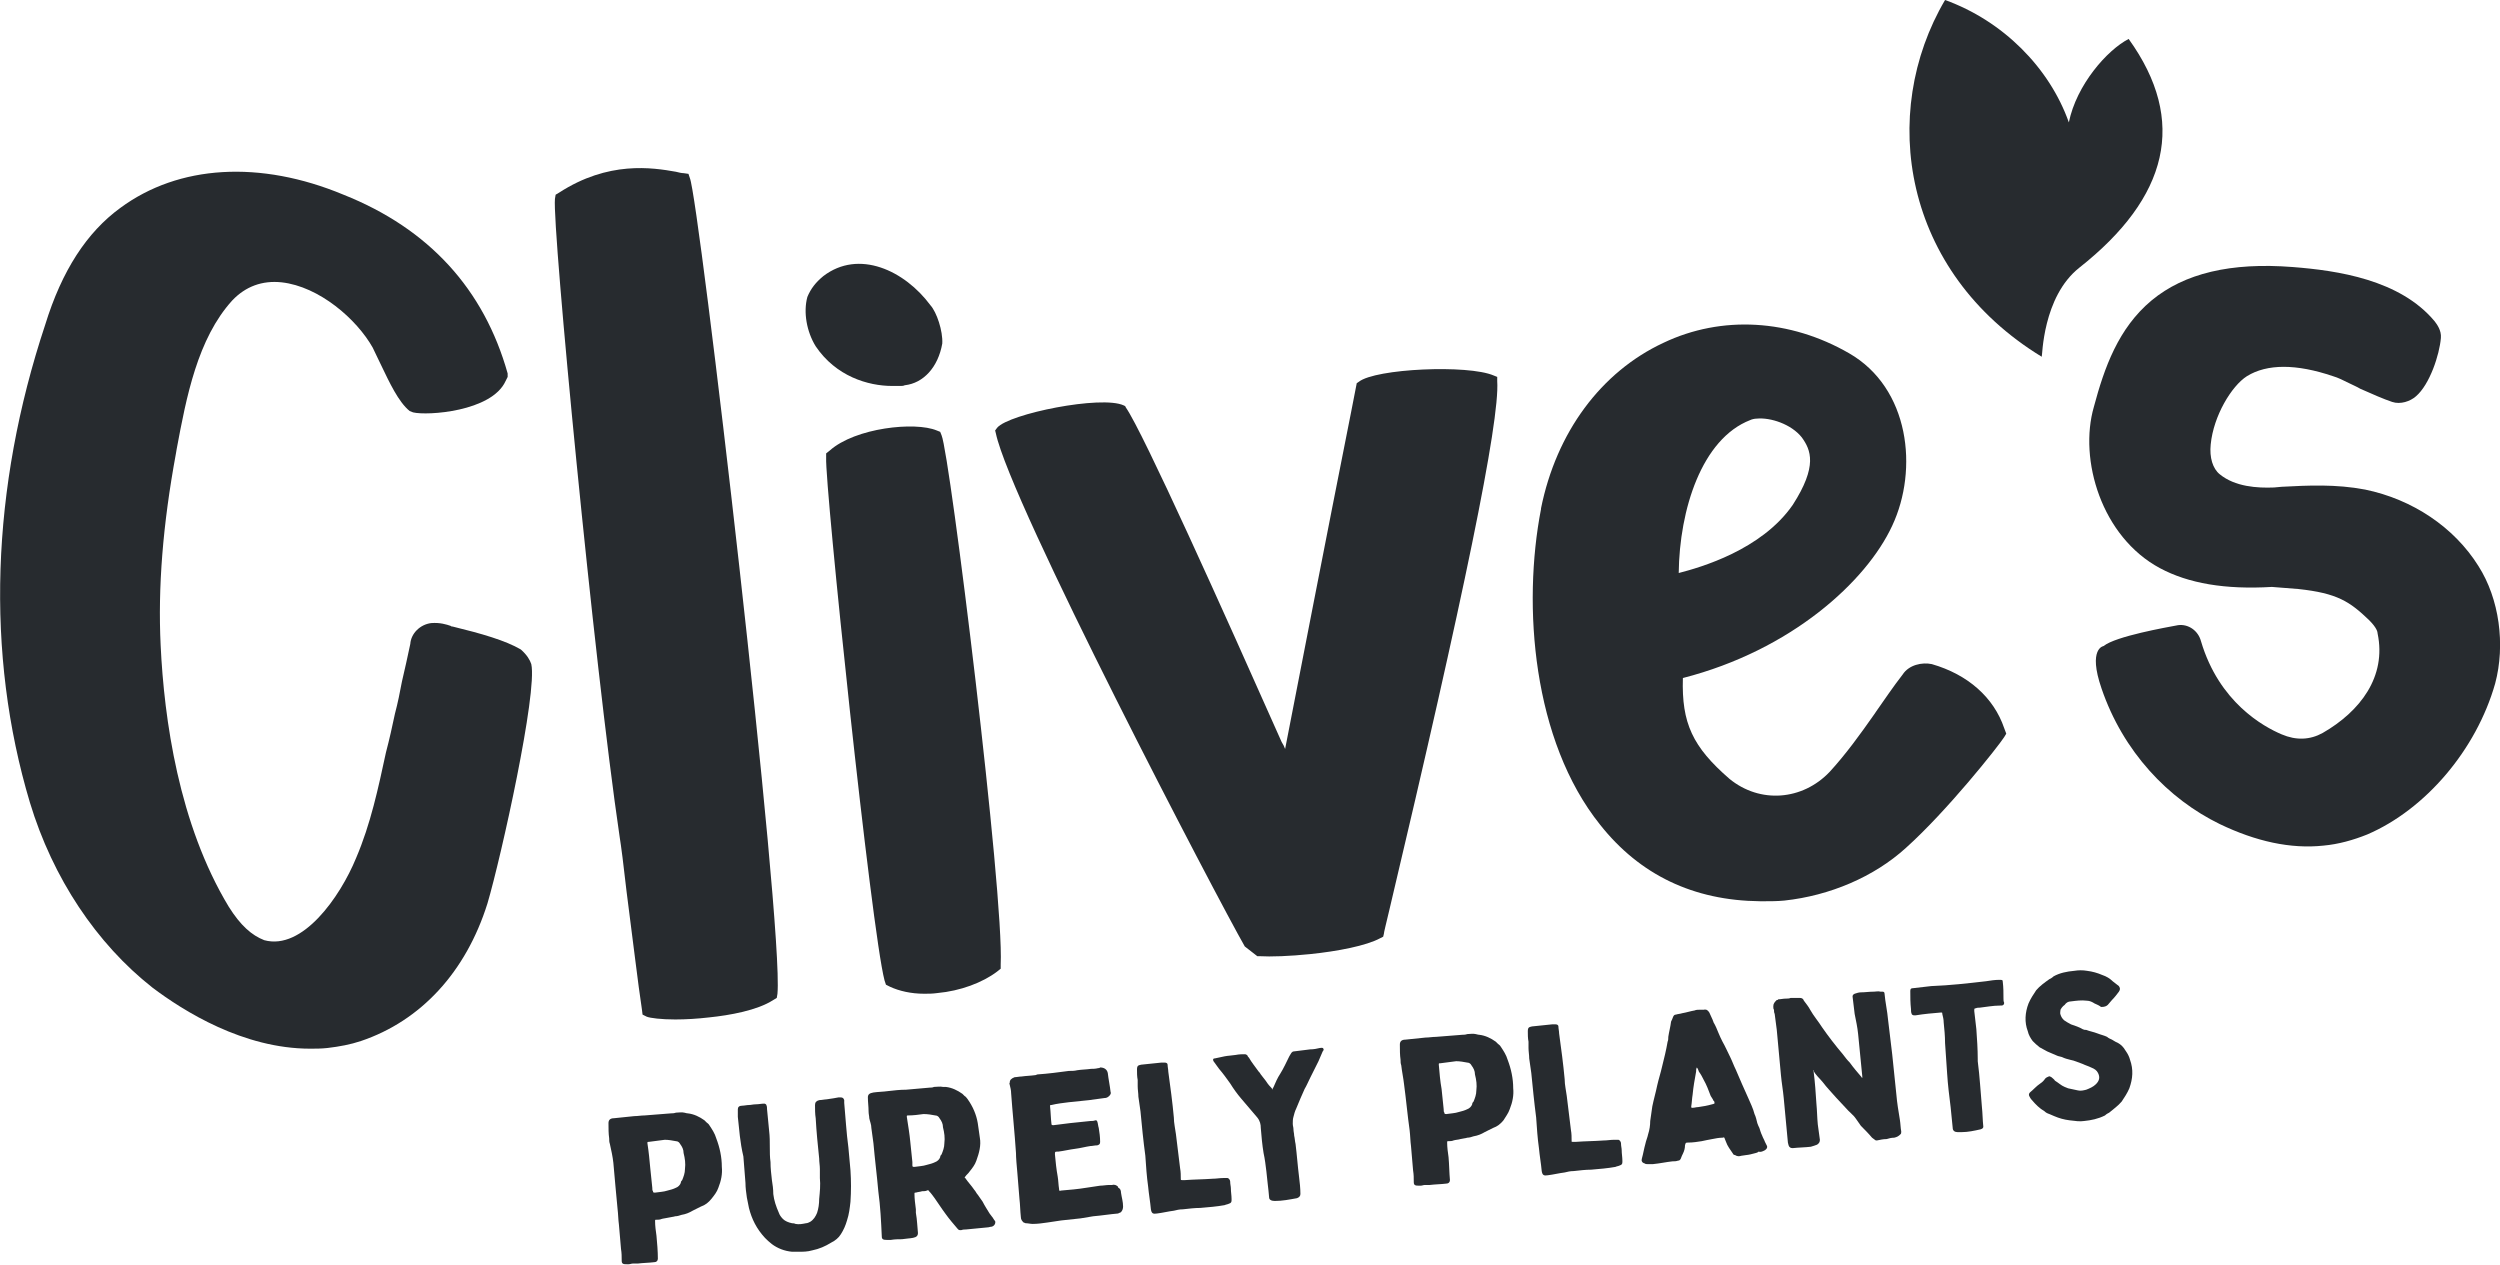 <?xml version="1.0" encoding="utf-8"?>
<!-- Generator: Adobe Illustrator 22.1.0, SVG Export Plug-In . SVG Version: 6.00 Build 0)  -->
<svg version="1.1" id="Layer_1" xmlns="http://www.w3.org/2000/svg" xmlns:xlink="http://www.w3.org/1999/xlink" x="0px" y="0px"
	 viewBox="0 0 359.5 181.9" style="enable-background:new 0 0 359.5 181.9;" xml:space="preserve">
<style type="text/css">
	.st0{fill:#272B2F;}
</style>
<g>
	<g>
		<path class="st0" d="M299,38.5c12.8-10.1,15.6-21.1,7.1-32.9c-3.1,1.6-7.5,6.6-8.6,12C294.7,9.7,288,3,279.7,0
			c-9.6,16.3-6.1,39.1,13.9,51.3C293.7,51.3,293.7,42.7,299,38.5z"/>
		<g>
			<path class="st0" d="M76.4,95.5c-0.2-0.6-0.6-1.3-1.5-2.1c-2.2-1.3-5.7-2.3-9.8-3.3c-0.1,0-0.2,0-0.3-0.1
				c-0.6-0.2-1.5-0.5-2.8-0.4c-1.6,0.2-2.9,1.5-3,3c-0.4,1.9-0.8,3.7-1.2,5.4c-0.3,1.6-0.6,3.1-1,4.6c-0.4,1.9-0.8,3.7-1.3,5.6
				c-1.1,5.1-2.2,10.3-4.3,15.2c-2.3,5.6-7.7,13.3-13.2,11.8c-1.8-0.7-3.4-2.1-5.1-4.8c-7.2-11.9-9.3-27-9.8-37.6
				c-0.4-8.3,0.3-17.3,2.2-27.6l0.1-0.6c1.4-7.5,3-15.9,8-21.4c1.9-2,4.3-2.9,7.1-2.6c5.4,0.6,10.8,5.3,13.1,9.4
				c0.3,0.6,0.7,1.5,1.2,2.5c1.2,2.5,2.5,5.3,4.1,6.6l0.5,0.2c2,0.5,11.3-0.1,13.3-4.5l0.3-0.6L73,53.7C69.6,41.6,61.7,32.9,49.4,28
				c-12-5-23.7-4.3-32.1,1.9c-4.8,3.5-8.4,9-10.8,16.8C-1.3,70.2-2.1,94,4.3,115.4c3.3,10.9,9.6,20.3,17.6,26.6
				c4.5,3.4,13.1,8.8,22.7,8.8c0.8,0,1.6,0,2.5-0.1c1.7-0.2,3.3-0.5,4.8-1c8.6-2.9,15.1-9.9,18.2-19.8
				C72.1,123.1,77.3,99.6,76.4,95.5z"/>
			<path class="st0" d="M99.2,25.6L99,25l-0.7-0.1c-0.3,0-0.7-0.1-1.1-0.2c-3.4-0.6-9.7-1.6-16.8,3L79.9,28l-0.1,0.6
				c-0.4,4.1,5.6,66.6,9.3,91.7c0.2,1.2,0.6,4.3,1,7.9c0.8,6.1,1.7,13.7,2.2,16.9l0.1,0.8l0.6,0.3c0.5,0.2,2.1,0.4,4.1,0.4
				c1.5,0,3.2-0.1,4.9-0.3c2.9-0.3,6.9-1,9.2-2.5l0.5-0.3l0.1-0.6C112.7,132.9,100.5,28.5,99.2,25.6z"/>
			<g>
				<path class="st0" d="M129.5,55.5c0.2,0,0.4,0,0.6-0.1c2.7-0.3,4.8-2.6,5.4-6c0.1-1.8-0.8-4.5-1.7-5.5c-3.7-5-10.3-8.1-15.4-4.2
					c-1.1,0.9-1.8,1.8-2.3,3c-0.6,2.2-0.1,5,1.2,7.1c2.9,4.3,7.5,5.7,11,5.7C128.7,55.5,129.1,55.5,129.5,55.5z"/>
				<path class="st0" d="M135.4,62.6l-0.2-0.5l-0.5-0.2c-3.1-1.3-11.7-0.4-15.4,2.9l-0.5,0.4l0,0.6c-0.2,4,6.5,68,8.4,75.2l0.2,0.6
					l0.6,0.3c1.3,0.6,3,1,4.9,1c0.6,0,1.2,0,1.9-0.1c3.3-0.3,6.5-1.5,8.6-3.1l0.5-0.4l0-0.6C144.4,128.6,136.6,65.4,135.4,62.6z"/>
			</g>
			<path class="st0" d="M195.4,54.9l-0.3,0.2l-0.8,4.1c-3.5,17.6-7.9,40.3-9.5,48.5c-0.1-0.3-0.3-0.7-0.5-1
				c-8.4-18.9-19.9-44.5-22.4-48.1l-0.1-0.2l-0.2-0.1c-3.2-1.5-16.5,1.2-18.2,3.2l-0.3,0.4l0.1,0.4c2.1,10,31.9,67,35.8,73.8
				l1.8,1.4l0.3,0c1.6,0.1,4.4,0,7.3-0.3c3.9-0.4,8.1-1.2,10.1-2.3l0.4-0.2l0.1-0.4c0-0.2,0.3-1.4,0.8-3.5
				c10.6-44.7,15.9-70.2,15.5-76l0-0.6l-0.5-0.2C211.1,52.4,197.8,53,195.4,54.9z"/>
			<path class="st0" d="M288.2,104.7c-1.5-4.4-5.2-7.7-10.4-9.2l0,0c-1.4-0.3-3.3,0.1-4.2,1.5c-1.4,1.8-2.6,3.6-3.8,5.3l-0.2,0.3
				c-2.1,3-4.2,5.9-6.5,8.4c-3.9,4.1-10,4.6-14.4,1c-5.3-4.6-6.9-8-6.7-14.5c15.6-4,26.4-13.9,30.1-21.9c3.8-8.1,2.5-19.8-6.2-24.8
				c-8.5-4.9-18.3-5.5-26.7-1.5c-9,4.2-15.4,12.9-17.6,23.8l0,0.1c-2.7,13.9-1.2,33.3,8.5,45.4c5.7,7.2,13.4,10.9,23,11
				c0.2,0,0.4,0,0.6,0c0.9,0,1.9,0,2.9-0.1c6.5-0.7,12.9-3.4,17.5-7.6c5.9-5.3,13.2-14.5,14.1-15.9l0.3-0.5L288.2,104.7z
				 M257.8,72.6c-4.5,6.5-13.3,9-16.4,9.8c0.1-9.1,3.3-19.3,10.3-22c0.2-0.1,0.6-0.2,0.9-0.2c2-0.2,5,0.8,6.5,2.7
				C260.4,64.7,261.4,67,257.8,72.6z"/>
			<path class="st0" d="M356.4,81.4c-3.5-5.6-9.5-9.6-16.3-11c-4.2-0.8-8.2-0.6-12-0.4l-1.1,0.1c-2.4,0.1-5.6-0.1-7.8-1.9
				c-1-0.8-1.5-2.4-1.3-4.3c0.4-4.1,3-8.4,5.2-9.8c2.9-1.8,7.1-1.8,12.4,0c0.7,0.2,1.5,0.6,2.3,1c0.6,0.3,1.1,0.5,1.6,0.8
				c1.8,0.8,3.4,1.5,4.6,1.9c1.2,0.4,2.6-0.1,3.4-0.8c2-1.7,3.4-6,3.6-8.4c0.1-1.1-0.6-2-0.9-2.4c-5-6-14-7.3-20.4-7.8
				c-8.9-0.7-15.6,0.9-20.3,4.8c-4.8,4-6.8,9.7-8.3,15.3c-2.2,7.6,1.1,18.7,9.5,23.2c4.1,2.2,9.4,3.1,16.1,2.7l3.8,0.3
				c5.6,0.6,7.4,1.8,10.2,4.5c1.1,1.1,1.2,1.7,1.2,1.9c1.3,6.2-2.5,11.2-7.9,14.3c-1.8,1-3.8,1.1-5.9,0.2c-2.6-1.1-9-4.6-11.6-13.4
				c-0.4-1.5-1.8-2.5-3.3-2.3c-1.6,0.3-9,1.6-10.7,3c0,0-2.3,0.3-0.3,6.1c3.1,9.1,9.6,15.9,17,19.5c5.2,2.5,10.2,3.6,14.9,3.1
				c2.2-0.2,4.3-0.8,6.3-1.6c8.4-3.6,15.7-12.2,18.4-21.7C360.3,92.7,359.4,86.1,356.4,81.4z"/>
		</g>
	</g>
	<g>
		<path class="st0" d="M88.2,167.2c-0.1-0.9-0.3-1.8-0.5-2.7c-0.1-0.3-0.1-0.5-0.1-0.8c-0.1-0.7-0.1-1.4-0.1-2.2
			c0-0.4,0.2-0.7,0.8-0.7c1-0.1,1.9-0.2,2.9-0.3c0.5,0,1-0.1,1.5-0.1c1.3-0.1,2.5-0.2,3.8-0.3c0.2,0,0.4,0,0.7-0.1
			c0.4,0,0.8-0.1,1.2,0c0.1,0,0.3,0.1,0.5,0.1c0.9,0.1,1.7,0.5,2.4,1c0.1,0.1,0.2,0.2,0.3,0.3c0.1,0.1,0.3,0.2,0.4,0.4
			c0.4,0.6,0.8,1.2,1,1.9c0.5,1.3,0.8,2.7,0.8,4.1c0.1,1-0.1,2-0.5,3c-0.2,0.6-0.6,1.1-1,1.6c-0.4,0.5-0.9,0.9-1.5,1.1
			c-0.4,0.2-0.8,0.4-1.2,0.6c-0.5,0.3-1,0.5-1.6,0.6c-0.3,0.1-0.6,0.2-0.9,0.2c-0.3,0.1-0.6,0.1-1,0.2c-0.4,0.1-0.7,0.1-1,0.2
			c-0.2,0.1-0.5,0.1-0.7,0.1c-0.2,0-0.2,0-0.2,0.2c0,0.7,0.1,1.4,0.2,2.1c0.1,1.1,0.2,2.2,0.2,3.3c0,0.3-0.2,0.5-0.5,0.5
			c-0.8,0.1-1.6,0.1-2.4,0.2c-0.2,0-0.5,0-0.7,0c-0.2,0-0.4,0.1-0.6,0.1c-0.1,0-0.1,0-0.2,0c-0.5,0-0.8,0-0.8-0.5
			c0-0.6,0-1.1-0.1-1.7c-0.1-1.2-0.2-2.3-0.3-3.5c-0.1-0.7-0.1-1.5-0.2-2.3c0,0,0,0,0,0C88.6,171.8,88.4,169.4,88.2,167.2z
			 M93.5,167.9c0.1,1,0.2,2,0.3,2.9c0,0.2,0,0.4,0.1,0.5c0,0.2,0.1,0.2,0.3,0.2c0.6-0.1,1.2-0.1,1.8-0.3c0.4-0.1,0.8-0.2,1.2-0.4
			c0.3-0.1,0.6-0.4,0.7-0.7c0-0.2,0.1-0.3,0.2-0.4c0.2-0.5,0.4-1,0.4-1.6c0.1-0.8,0-1.5-0.2-2.3c0-0.5-0.2-0.9-0.5-1.3
			c-0.1-0.2-0.3-0.4-0.6-0.4c-0.5-0.1-1.1-0.2-1.6-0.2c-0.8,0.1-1.5,0.2-2.3,0.3c-0.2,0-0.2,0-0.2,0.2
			C93.3,165.7,93.4,166.8,93.5,167.9C93.5,167.9,93.5,167.9,93.5,167.9z"/>
		<path class="st0" d="M106.1,160.6c0-0.4,0-0.7,0-1.1c0-0.3,0.2-0.5,0.6-0.5c0.3,0,0.7-0.1,1-0.1c0.3,0,0.6-0.1,1-0.1
			c0.4,0,0.8-0.1,1.2-0.1c0.1,0,0.3,0.1,0.3,0.2c0.1,0.2,0.1,0.4,0.1,0.6c0.1,1,0.2,2.1,0.3,3.1c0.1,0.8,0.1,1.6,0.1,2.4
			c0,0.7,0,1.4,0.1,2.1c0,0.9,0.1,1.7,0.2,2.6c0.1,0.6,0.2,1.3,0.2,2c0.1,0.9,0.4,1.8,0.8,2.7c0.1,0.3,0.3,0.6,0.6,0.9
			c0.3,0.3,0.8,0.5,1.3,0.6c0.1,0,0.3,0,0.5,0.1c0.5,0.1,1,0,1.5-0.1c0.2,0,0.4-0.1,0.6-0.2c0.5-0.3,0.8-0.8,1-1.3
			c0.2-0.6,0.3-1.3,0.3-2c0.1-1,0.2-2,0.1-3c0-0.4,0-0.9,0-1.3c0-0.5-0.1-1-0.1-1.5c-0.2-1.9-0.4-3.9-0.5-5.8
			c-0.1-0.6-0.1-1.3-0.1-1.9c0-0.4,0.2-0.6,0.6-0.7c0.9-0.1,1.8-0.2,2.8-0.4c0.1,0,0.1,0,0.2,0c0.4,0,0.5,0.1,0.6,0.4
			c0,0.2,0,0.3,0,0.4c0.2,2.1,0.3,4.2,0.6,6.4c0.1,1.1,0.2,2.2,0.3,3.3c0.1,1.5,0.1,3,0,4.5c-0.1,0.9-0.2,1.8-0.5,2.7
			c-0.2,0.7-0.5,1.4-0.9,2c-0.3,0.5-0.8,0.9-1.4,1.2c-0.8,0.5-1.7,0.9-2.7,1.1c-0.7,0.2-1.3,0.2-2,0.2c-0.3,0-0.6,0-0.9,0
			c-1.1-0.1-2.1-0.5-2.9-1.1c-0.4-0.3-0.7-0.6-1-0.9c-1.2-1.3-1.9-2.7-2.3-4.3c-0.1-0.5-0.2-1-0.3-1.5c-0.1-0.7-0.2-1.4-0.2-2.1
			c-0.1-1.3-0.2-2.5-0.3-3.8C106.4,164.2,106.3,162.4,106.1,160.6z"/>
		<path class="st0" d="M132,177.3c0,0.4-0.2,0.6-0.7,0.7c-0.5,0.1-1,0.1-1.6,0.2c-0.5,0-1,0-1.6,0.1c-0.2,0-0.4,0-0.6,0
			c-0.5,0-0.7-0.1-0.7-0.5c-0.1-2.2-0.2-4.3-0.5-6.5c-0.2-2.3-0.5-4.6-0.7-6.9c-0.1-0.7-0.2-1.5-0.3-2.2c0-0.5-0.2-0.9-0.3-1.4
			c0-0.3-0.1-0.6-0.1-1c0-0.7-0.1-1.3-0.1-2c0-0.4,0.2-0.6,0.8-0.7c0.7-0.1,1.4-0.1,2.1-0.2c0.9-0.1,1.7-0.2,2.6-0.2
			c1.1-0.1,2.3-0.2,3.4-0.3c0.2,0,0.4,0,0.6-0.1c0.4,0,0.9-0.1,1.3,0c0.1,0,0.3,0,0.4,0c0.9,0.1,1.7,0.5,2.4,1
			c0.1,0.1,0.2,0.2,0.3,0.3c0.2,0.1,0.3,0.3,0.4,0.4c0.8,1.1,1.3,2.3,1.5,3.5c0.1,0.7,0.2,1.4,0.3,2.1c0.2,1.1-0.1,2.2-0.5,3.3
			c-0.2,0.6-0.6,1.1-1,1.6c-0.2,0.3-0.4,0.4-0.6,0.7c-0.1,0.1-0.1,0.2,0,0.2c0.4,0.6,0.9,1.1,1.3,1.7c0.2,0.2,0.3,0.5,0.5,0.7
			c0.2,0.3,0.5,0.7,0.7,1c0.3,0.6,0.7,1.2,1,1.7c0.1,0.1,0.2,0.3,0.3,0.4c0.2,0.2,0.3,0.5,0.5,0.7c0.1,0.3-0.1,0.7-0.5,0.8
			c-0.2,0-0.4,0.1-0.6,0.1c-1,0.1-2.1,0.2-3.1,0.3c-0.2,0-0.4,0-0.7,0.1c-0.2,0-0.3,0-0.4-0.1c0,0,0,0-0.1-0.1
			c-0.6-0.7-1.2-1.4-1.7-2.1c-0.6-0.8-1.1-1.6-1.6-2.3c-0.3-0.4-0.5-0.7-0.8-1c0-0.1-0.2-0.2-0.3-0.1c-0.2,0.1-0.5,0.1-0.7,0.1
			c-0.3,0.1-0.6,0.1-0.9,0.2c-0.2,0-0.2,0-0.2,0.2c0,0.7,0.1,1.4,0.2,2.2c0,0.2,0,0.3,0,0.5C131.9,175.5,131.9,176.4,132,177.3z
			 M130.9,164.2c0.1,1,0.2,2,0.3,2.9c0,0.2,0,0.3,0,0.5c0,0.2,0.1,0.2,0.3,0.2c0.6-0.1,1.2-0.1,1.8-0.3c0.4-0.1,0.8-0.2,1.2-0.4
			c0.3-0.1,0.6-0.4,0.7-0.7c0-0.2,0.1-0.3,0.2-0.4c0.2-0.5,0.4-1,0.4-1.6c0.1-0.8,0-1.5-0.2-2.3c0-0.5-0.2-0.9-0.5-1.3
			c-0.1-0.2-0.3-0.4-0.6-0.4c-0.5-0.1-1.1-0.2-1.7-0.2c-0.7,0.1-1.5,0.2-2.2,0.2c-0.2,0-0.2,0-0.2,0.2
			C130.6,161.9,130.8,163.1,130.9,164.2C130.9,164.2,130.9,164.2,130.9,164.2z"/>
		<path class="st0" d="M145.4,157.2c0-0.4-0.1-0.8-0.2-1.2c0-0.1-0.1-0.2,0-0.3c0-0.4,0.2-0.6,0.7-0.8c0.3,0,0.7-0.1,1-0.1
			c0.7-0.1,1.3-0.1,2-0.2c0.1,0,0.2-0.1,0.3-0.1c1.5-0.1,3-0.3,4.5-0.5c0.4,0,0.8,0,1.2-0.1c0.6-0.1,1.3-0.1,2-0.2
			c0.3,0,0.6,0,1-0.1c0.1,0,0.2,0,0.3-0.1c0.6,0,1,0.3,1.1,0.8c0.1,0.9,0.3,1.8,0.4,2.7c0.1,0.2,0,0.4-0.2,0.6
			c-0.2,0.2-0.4,0.3-0.7,0.3c-0.7,0.1-1.4,0.2-2.2,0.3c-1,0.1-1.9,0.2-2.9,0.3c-0.8,0.1-1.7,0.2-2.5,0.4c-0.2,0-0.2,0-0.2,0.2
			c0.1,0.9,0.1,1.7,0.2,2.5c0,0.2,0.1,0.2,0.3,0.2c0.8-0.1,1.6-0.2,2.4-0.3c1-0.1,2-0.2,2.9-0.3c0.2,0,0.5,0,0.7-0.1
			c0.2,0,0.2,0,0.3,0.2c0.1,0.3,0.1,0.6,0.2,0.9c0.1,0.6,0.2,1.3,0.2,2c0,0.3-0.1,0.4-0.4,0.5c-0.4,0-0.7,0.1-1,0.1
			c-0.7,0.1-1.4,0.3-2.2,0.4c-0.8,0.1-1.6,0.3-2.4,0.4c-0.5,0-0.5,0-0.5,0.4c0.1,1.1,0.2,2.1,0.4,3.2c0.1,0.6,0.1,1.2,0.2,1.8
			c0,0.2,0,0.3,0.3,0.2c1.2-0.1,2.4-0.2,3.6-0.4c0.7-0.1,1.3-0.2,2-0.3c0.4,0,0.9-0.1,1.3-0.1c0.1,0,0.3,0,0.4,0
			c0.3-0.1,0.7,0,0.9,0.3c0,0,0,0.1,0,0.1c0.3,0.1,0.4,0.4,0.4,0.7c0.1,0.7,0.3,1.3,0.3,2c0,0.3-0.1,0.6-0.3,0.8
			c-0.1,0.1-0.3,0.1-0.4,0.2c-1.2,0.1-2.4,0.3-3.6,0.4c-0.6,0.1-1.2,0.2-1.8,0.3c-0.9,0.1-1.9,0.2-2.8,0.3c-0.7,0.1-1.3,0.2-2,0.3
			c-0.7,0.1-1.4,0.2-2.1,0.2c-0.3,0-0.7-0.1-1-0.1c-0.1,0-0.2-0.1-0.3-0.1c-0.2-0.2-0.4-0.4-0.4-0.8c-0.1-0.9-0.1-1.8-0.2-2.6
			c-0.1-1.2-0.2-2.5-0.3-3.7c-0.1-1.1-0.2-2.2-0.2-2.9C145.9,162.8,145.6,160,145.4,157.2z"/>
		<path class="st0" d="M164,159.8c-0.1-0.7-0.2-1.4-0.3-2.1c0-0.5-0.1-1-0.1-1.5c0-0.3,0-0.6,0-0.9c-0.1-0.5-0.1-1-0.1-1.5
			c0-0.6,0.2-0.6,0.6-0.7c1-0.1,1.9-0.2,2.9-0.3c0.2,0,0.3,0,0.5,0c0.2,0,0.4,0.1,0.4,0.3c0,0.3,0.1,0.7,0.1,1
			c0.3,2.2,0.6,4.4,0.8,6.6c0,0.8,0.2,1.6,0.3,2.4c0.2,1.6,0.4,3.3,0.6,4.9c0.1,0.5,0.1,1.1,0.1,1.6c0,0.1,0.1,0.1,0.2,0.1
			c0.1,0,0.2,0,0.4,0c1.3-0.1,2.6-0.1,4-0.2c0.5,0,1-0.1,1.5-0.1c0.2,0,0.4,0,0.6,0c0.2,0,0.4,0.3,0.4,0.5c0,0.4,0.1,0.7,0.1,1
			c0,0.5,0.1,1,0.1,1.5c0,0.1,0,0.1,0,0.2c0,0.3-0.1,0.4-0.4,0.5c-0.2,0.1-0.4,0.1-0.6,0.2c-1.1,0.2-2.3,0.3-3.5,0.4
			c-0.8,0-1.6,0.1-2.5,0.2c-0.5,0-0.9,0.1-1.3,0.2c-0.8,0.1-1.6,0.3-2.4,0.4c-0.6,0.1-0.8,0-0.9-0.6c-0.1-1.1-0.3-2.2-0.4-3.3
			c-0.2-1.4-0.3-2.9-0.4-4.4C164.4,164,164.2,161.9,164,159.8z"/>
		<path class="st0" d="M183.1,156.4c0.3-0.7,0.6-1.4,1-2c0.5-0.8,0.9-1.7,1.3-2.5c0.1-0.2,0.2-0.3,0.3-0.5c0.1-0.1,0.2-0.2,0.3-0.2
			c0.8-0.1,1.6-0.2,2.4-0.3c0.5,0,1-0.1,1.4-0.2c0.2,0,0.4-0.1,0.5,0.1c0.1,0.1,0,0.3-0.1,0.4c-0.1,0.2-0.2,0.5-0.3,0.7
			c-0.1,0.2-0.2,0.5-0.3,0.7c-0.4,0.8-0.8,1.6-1.2,2.4c-0.3,0.6-0.5,1.1-0.8,1.6c-0.4,0.9-0.8,1.8-1.2,2.8c-0.2,0.4-0.3,0.8-0.4,1.2
			c-0.1,0.3-0.1,0.7-0.1,1c0,0.3,0.1,0.5,0.1,0.8c0,0.3,0.1,0.6,0.1,0.9c0.1,0.4,0.1,0.8,0.2,1.2c0.2,1.6,0.3,3.1,0.5,4.7
			c0.1,0.8,0.2,1.7,0.2,2.5c0,0.3-0.2,0.5-0.5,0.6c-1.1,0.2-2.1,0.4-3.2,0.4c-0.5,0-0.8-0.2-0.8-0.5c-0.1-1.3-0.3-2.6-0.4-3.8
			c-0.1-0.8-0.2-1.7-0.4-2.6c-0.2-1.2-0.3-2.4-0.4-3.6c0-0.5-0.1-1-0.5-1.5c-0.8-0.9-1.5-1.8-2.3-2.7c-0.6-0.7-1.1-1.4-1.6-2.2
			c-0.5-0.7-1-1.4-1.6-2.1c-0.3-0.4-0.5-0.7-0.8-1.1c-0.1-0.2-0.1-0.4,0.2-0.4c0.5-0.1,0.9-0.2,1.4-0.3c0.5-0.1,1-0.1,1.6-0.2
			c0.5-0.1,0.9-0.1,1.3-0.1c0.2,0,0.3,0.1,0.4,0.2c0,0.1,0.1,0.2,0.2,0.3c0.4,0.7,0.9,1.3,1.4,2c0.1,0.1,0.2,0.2,0.3,0.4
			c0.2,0.3,0.5,0.6,0.7,0.9c0.2,0.3,0.4,0.6,0.7,0.9c0.1,0.1,0.2,0.2,0.3,0.4C183,156.4,183.1,156.4,183.1,156.4z"/>
		<path class="st0" d="M201.9,155.9c-0.1-0.9-0.3-1.8-0.4-2.7c-0.1-0.3-0.1-0.5-0.1-0.8c-0.1-0.7-0.1-1.4-0.1-2.2
			c0-0.4,0.2-0.7,0.8-0.7c1-0.1,1.9-0.2,2.9-0.3c0.5,0,1-0.1,1.5-0.1c1.3-0.1,2.5-0.2,3.8-0.3c0.2,0,0.4,0,0.7-0.1
			c0.4,0,0.8-0.1,1.2,0c0.1,0,0.3,0.1,0.5,0.1c0.9,0.1,1.7,0.5,2.4,1c0.1,0.1,0.2,0.2,0.3,0.3c0.1,0.1,0.3,0.2,0.4,0.4
			c0.4,0.6,0.8,1.2,1,1.9c0.5,1.3,0.8,2.7,0.8,4.1c0.1,1-0.1,2-0.5,3c-0.2,0.6-0.6,1.1-0.9,1.6c-0.4,0.5-0.9,0.9-1.5,1.1
			c-0.4,0.2-0.8,0.4-1.2,0.6c-0.5,0.3-1,0.5-1.6,0.6c-0.3,0.1-0.6,0.2-0.9,0.2c-0.3,0.1-0.6,0.1-1,0.2c-0.3,0.1-0.7,0.1-1,0.2
			c-0.2,0.1-0.5,0.1-0.7,0.1c-0.2,0-0.2,0-0.2,0.2c0,0.7,0.1,1.4,0.2,2.1c0.1,1.1,0.1,2.2,0.2,3.3c0,0.3-0.2,0.5-0.5,0.5
			c-0.8,0.1-1.6,0.1-2.4,0.2c-0.2,0-0.5,0-0.7,0c-0.2,0-0.4,0.1-0.6,0.1c-0.1,0-0.1,0-0.2,0c-0.5,0-0.8,0-0.8-0.5
			c0-0.6,0-1.1-0.1-1.7c-0.1-1.2-0.2-2.3-0.3-3.5c-0.1-0.7-0.1-1.5-0.2-2.3c0,0,0,0,0,0C202.4,160.4,202.2,158.1,201.9,155.9z
			 M207.3,156.6c0.1,1,0.2,2,0.3,2.9c0,0.2,0,0.4,0.1,0.5c0,0.2,0.1,0.2,0.3,0.2c0.6-0.1,1.2-0.1,1.8-0.3c0.4-0.1,0.8-0.2,1.2-0.4
			c0.3-0.1,0.6-0.4,0.7-0.7c0-0.2,0.1-0.3,0.2-0.4c0.2-0.5,0.4-1,0.4-1.6c0.1-0.8,0-1.5-0.2-2.3c0-0.5-0.2-0.9-0.5-1.3
			c-0.1-0.2-0.3-0.4-0.6-0.4c-0.5-0.1-1.1-0.2-1.6-0.2c-0.8,0.1-1.5,0.2-2.3,0.3c-0.2,0-0.2,0-0.2,0.2
			C207,154.3,207.1,155.5,207.3,156.6C207.3,156.6,207.3,156.6,207.3,156.6z"/>
		<path class="st0" d="M220.2,154.3c-0.1-0.7-0.2-1.4-0.3-2.1c0-0.5-0.1-1-0.1-1.5c0-0.3,0-0.6,0-0.9c-0.1-0.5-0.1-1-0.1-1.5
			c0-0.6,0.2-0.6,0.6-0.7c1-0.1,1.9-0.2,2.9-0.3c0.2,0,0.3,0,0.5,0c0.2,0,0.4,0.1,0.4,0.3c0,0.3,0.1,0.7,0.1,1
			c0.3,2.2,0.6,4.4,0.8,6.6c0,0.8,0.2,1.6,0.3,2.4c0.2,1.6,0.4,3.3,0.6,4.9c0.1,0.5,0.1,1.1,0.1,1.6c0,0.1,0,0.1,0.2,0.1
			c0.1,0,0.2,0,0.4,0c1.3-0.1,2.6-0.1,4-0.2c0.5,0,1-0.1,1.5-0.1c0.2,0,0.4,0,0.6,0c0.2,0,0.4,0.3,0.4,0.5c0,0.4,0.1,0.7,0.1,1
			c0,0.5,0.1,1,0.1,1.5c0,0.1,0,0.1,0,0.2c0,0.3-0.1,0.4-0.4,0.5c-0.2,0.1-0.4,0.1-0.6,0.2c-1.1,0.2-2.3,0.3-3.5,0.4
			c-0.8,0-1.6,0.1-2.5,0.2c-0.5,0-0.9,0.1-1.3,0.2c-0.8,0.1-1.6,0.3-2.4,0.4c-0.6,0.1-0.8,0-0.9-0.6c-0.1-1.1-0.3-2.2-0.4-3.3
			c-0.2-1.4-0.3-2.9-0.4-4.4C220.6,158.4,220.4,156.3,220.2,154.3z"/>
		<path class="st0" d="M252.1,165.9c-0.1,0-0.3,0.1-0.4,0.1c-0.4,0.1-0.8,0.1-1.3,0.2c-0.3,0.1-0.6,0.1-0.9-0.1
			c-0.1,0-0.3-0.1-0.3-0.2c-0.4-0.6-0.8-1.1-1-1.7c-0.1-0.2-0.1-0.3-0.2-0.5c0-0.1-0.1-0.2-0.3-0.1c-0.5,0-1,0.1-1.5,0.2
			c-0.5,0.1-1.1,0.2-1.5,0.3c-0.6,0.1-1.3,0.2-1.9,0.2c-0.4,0-0.4,0-0.5,0.4c0,0.4-0.1,0.8-0.3,1.2c-0.1,0.2-0.2,0.4-0.3,0.7
			c-0.1,0.2-0.2,0.3-0.4,0.3c-0.3,0.1-0.5,0.1-0.8,0.1c-0.9,0.1-1.8,0.3-2.8,0.4c-0.3,0-0.5,0-0.8,0c-0.1,0-0.3,0-0.4-0.1
			c-0.4-0.1-0.5-0.4-0.4-0.7c0.2-0.7,0.3-1.4,0.5-2.1c0.1-0.5,0.3-0.9,0.4-1.4c0.2-0.6,0.3-1.3,0.3-1.9c0.1-0.7,0.2-1.4,0.3-2.1
			c0.2-1,0.5-2,0.7-3c0.2-0.9,0.5-1.8,0.7-2.7c0.3-1.2,0.6-2.4,0.8-3.6c0.1-0.2,0.1-0.5,0.1-0.7c0.1-0.7,0.3-1.4,0.4-2.2
			c0.1-0.2,0.2-0.4,0.3-0.7c0.1-0.2,0.2-0.3,0.4-0.3c0.3-0.1,0.6-0.1,0.9-0.2c0.6-0.1,1.2-0.3,1.8-0.4c0.2-0.1,0.5-0.1,0.7-0.1
			c0.2,0,0.4,0,0.6,0c0.4-0.1,0.6,0.1,0.8,0.4c0.2,0.4,0.3,0.7,0.5,1.1c0,0.1,0.1,0.2,0.1,0.3c0.3,0.5,0.5,1,0.7,1.5
			c0.2,0.5,0.4,0.9,0.6,1.3c0.4,0.7,0.7,1.4,1.1,2.2c0.3,0.6,0.5,1.2,0.8,1.8c0.6,1.4,1.2,2.8,1.8,4.1c0.3,0.7,0.7,1.5,0.9,2.3
			c0.2,0.4,0.3,0.9,0.4,1.3c0.1,0.3,0.2,0.5,0.3,0.7c0.1,0.3,0.2,0.7,0.4,1.1c0.1,0.3,0.3,0.6,0.4,0.9c0.1,0.2,0.2,0.4,0.3,0.6
			c0.1,0.3-0.2,0.6-0.5,0.7c-0.2,0.1-0.5,0.2-0.7,0.1C252.7,165.8,252.4,165.8,252.1,165.9z M244,153.5c-0.1,0.2-0.1,0.4-0.1,0.6
			c-0.2,1.1-0.4,2.2-0.5,3.3c-0.1,0.6-0.1,1.1-0.2,1.7c0,0.2,0,0.2,0.2,0.2c0.3,0,0.5-0.1,0.8-0.1c0.7-0.1,1.3-0.2,2-0.4
			c0.4-0.1,0.4-0.1,0.3-0.4c0-0.1,0-0.1-0.1-0.1c-0.1-0.3-0.3-0.5-0.4-0.7c-0.3-0.8-0.6-1.6-1-2.3c-0.2-0.4-0.4-0.8-0.7-1.2
			C244.2,153.9,244.2,153.7,244,153.5C244.1,153.5,244,153.5,244,153.5z"/>
		<path class="st0" d="M260.8,154.1c0.2,1.5,0.3,3.1,0.4,4.6c0.1,1,0.1,2,0.2,3c0.1,0.7,0.2,1.5,0.3,2.2c0,0.3-0.1,0.5-0.4,0.7
			c-0.3,0.1-0.5,0.2-0.9,0.3c-0.8,0.1-1.7,0.1-2.6,0.2c-0.3,0-0.5-0.1-0.6-0.4c0-0.1-0.1-0.3-0.1-0.4c-0.2-2.1-0.4-4.3-0.6-6.4
			c-0.1-1.1-0.3-2.2-0.4-3.3c-0.2-2.2-0.4-4.3-0.6-6.5c-0.1-0.8-0.2-1.5-0.3-2.3c-0.1-0.2-0.1-0.4-0.1-0.6c-0.1-0.1-0.1-0.3-0.1-0.5
			c0-0.4,0.2-0.6,0.5-0.9c0.1,0,0.2,0,0.2-0.1c0.4,0,0.7-0.1,1.1-0.1c0.2,0,0.5,0,0.7-0.1c0.4,0,0.9,0,1.3,0c0.3,0,0.5,0.1,0.6,0.4
			c0.3,0.4,0.7,0.9,0.9,1.3c0.5,0.9,1.2,1.7,1.7,2.5c0.9,1.3,1.9,2.6,3,3.9c0.3,0.4,0.6,0.8,1,1.2c0.5,0.7,1.1,1.4,1.7,2.1
			c0,0,0,0.1,0.1,0.1c0-0.1,0-0.1,0-0.2c-0.2-2-0.4-4-0.6-6.1c-0.1-1-0.3-1.9-0.5-2.9c-0.1-0.8-0.2-1.7-0.3-2.5
			c0-0.2,0.1-0.3,0.3-0.4c0.3-0.1,0.6-0.2,0.9-0.2c0.6,0,1.2-0.1,1.9-0.1c0.3,0,0.6-0.1,0.9,0c0.1,0,0.2,0,0.3,0
			c0.2,0,0.3,0.1,0.3,0.3c0.1,1.2,0.4,2.5,0.5,3.7c0.2,1.6,0.4,3.3,0.6,5c0.2,1.9,0.4,3.9,0.6,5.8c0.1,1.2,0.3,2.4,0.5,3.6
			c0.1,0.6,0.1,1.2,0.2,1.7c0,0.2,0,0.3-0.1,0.4c-0.3,0.3-0.5,0.4-0.9,0.5c-0.4,0-0.8,0.1-1.1,0.2c-0.5,0-0.9,0.1-1.4,0.2
			c-0.1,0-0.2,0-0.3-0.1c-0.1-0.1-0.3-0.2-0.4-0.3c-0.5-0.6-1.1-1.2-1.6-1.7c-0.2-0.3-0.5-0.7-0.7-1c-0.4-0.6-1-1-1.5-1.6
			c-0.5-0.5-0.9-1-1.4-1.5c-0.6-0.7-1.3-1.4-1.9-2.2c-0.4-0.5-1-1-1.3-1.6c0,0,0,0,0-0.1c0,0,0,0-0.1,0
			C260.8,154,260.8,154.1,260.8,154.1z"/>
		<path class="st0" d="M285,159.2c0.1,0.9,0.1,1.9,0.2,2.8c0,0.2-0.1,0.3-0.4,0.4c-0.9,0.2-1.8,0.4-2.7,0.4c-0.2,0-0.4,0-0.6,0
			c-0.4,0-0.7-0.2-0.7-0.6c-0.1-1-0.2-2-0.3-3c-0.2-1.6-0.4-3.2-0.5-4.8c-0.1-1.4-0.2-2.9-0.3-4.4c0-1-0.1-2-0.2-3
			c0-0.4-0.1-0.8-0.2-1.2c0-0.2,0-0.2-0.2-0.2c-1.2,0.1-2.4,0.2-3.6,0.4c-0.1,0-0.2,0-0.3,0c-0.1,0-0.3-0.1-0.3-0.2
			c-0.1-0.2-0.1-0.5-0.1-0.7c-0.1-0.9-0.1-1.7-0.1-2.6c0-0.3,0.1-0.4,0.4-0.4c0.8-0.1,1.7-0.2,2.6-0.3c2.7-0.1,5.3-0.4,7.9-0.7
			c0.6-0.1,1.3-0.2,1.9-0.2c0.4,0,0.5,0,0.5,0.3c0.1,0.8,0.1,1.6,0.1,2.4c0,0.2,0,0.4,0.1,0.6c0,0.2-0.1,0.4-0.4,0.4
			c-0.1,0-0.1,0-0.2,0c-1,0-2,0.2-2.9,0.3c-0.2,0-0.4,0-0.6,0.1c-0.1,0-0.2,0-0.2,0.2c0,0.1,0,0.1,0,0.2c0.1,0.9,0.2,1.8,0.3,2.6
			c0.1,1.4,0.2,2.9,0.2,4.3c0,0.1,0,0.2,0,0.3c0,0,0,0,0,0C284.7,154.9,284.8,157,285,159.2z"/>
		<path class="st0" d="M297.6,161.1c-0.8-0.1-1.5-0.3-2.2-0.6c-0.2-0.1-0.5-0.2-0.7-0.3c-0.3-0.1-0.5-0.2-0.7-0.4
			c-0.7-0.4-1.3-1-1.8-1.6c-0.2-0.2-0.3-0.4-0.4-0.6c-0.1-0.2,0-0.4,0.1-0.5c0.5-0.4,0.9-0.9,1.5-1.3c0.3-0.2,0.5-0.4,0.7-0.7
			c0.2-0.2,0.3-0.2,0.5-0.3c0.2-0.1,0.3,0.1,0.4,0.1c0.2,0.2,0.4,0.3,0.5,0.5c0.5,0.3,0.9,0.7,1.4,0.9c0.2,0.1,0.3,0.1,0.5,0.2
			c0.5,0.1,0.9,0.2,1.4,0.3c0.4,0.1,0.8,0,1.2-0.1c0.5-0.2,1-0.4,1.4-0.8c0.5-0.5,0.6-1,0.3-1.6c-0.2-0.4-0.5-0.6-1-0.8
			c-0.4-0.2-0.8-0.3-1.2-0.5c-0.6-0.2-1.2-0.5-1.8-0.6c-0.4-0.1-0.8-0.2-1.2-0.4c-0.3-0.1-0.5-0.1-0.7-0.2c-0.5-0.2-0.9-0.4-1.4-0.6
			c-0.4-0.2-0.7-0.4-1.1-0.6c-0.4-0.3-0.7-0.6-1-0.9c-0.3-0.4-0.6-0.9-0.7-1.4c-0.5-1.3-0.4-2.7,0.1-4c0.3-0.7,0.7-1.3,1.1-1.9
			c0.5-0.6,1.2-1.1,1.9-1.6c0.2-0.1,0.4-0.2,0.6-0.4c0.9-0.5,1.9-0.7,3-0.8c0.6-0.1,1.2-0.1,1.8,0c0.8,0.1,1.5,0.3,2.2,0.6
			c0.6,0.2,1.1,0.5,1.5,0.9c0.3,0.2,0.6,0.5,0.9,0.7c0.2,0.3,0.2,0.5,0,0.8c-0.3,0.4-0.6,0.8-1,1.2c-0.2,0.2-0.4,0.5-0.6,0.7
			c-0.2,0.2-0.5,0.3-0.9,0.3c-0.1,0-0.1,0-0.2-0.1c-0.3-0.2-0.6-0.3-0.8-0.4c-0.3-0.2-0.7-0.4-1.1-0.4c-0.8-0.1-1.5,0-2.3,0.1
			c-0.4,0-0.7,0.2-0.9,0.5c-0.3,0.2-0.5,0.5-0.6,0.7c0,0.2-0.1,0.5,0,0.7c0.1,0.3,0.2,0.5,0.5,0.8c0.3,0.2,0.6,0.4,1,0.6
			c0.6,0.2,1.2,0.4,1.7,0.7c0.2,0.1,0.3,0.1,0.5,0.1c0.5,0.2,1.1,0.3,1.6,0.5c0.5,0.2,1,0.3,1.4,0.5c0.2,0.2,0.5,0.3,0.7,0.4
			c0.2,0.1,0.3,0.2,0.5,0.3c0.5,0.2,0.9,0.5,1.2,0.9c0.1,0.2,0.3,0.4,0.4,0.6c0.2,0.3,0.4,0.7,0.5,1.1c0.5,1.4,0.4,2.7-0.1,4.1
			c-0.3,0.7-0.7,1.3-1.1,1.9c-0.5,0.6-1.2,1.1-1.8,1.6c-0.2,0.1-0.4,0.2-0.6,0.4c-1,0.5-2,0.7-3,0.8
			C299.1,161.3,298.4,161.2,297.6,161.1z"/>
	</g>
</g>
</svg>
